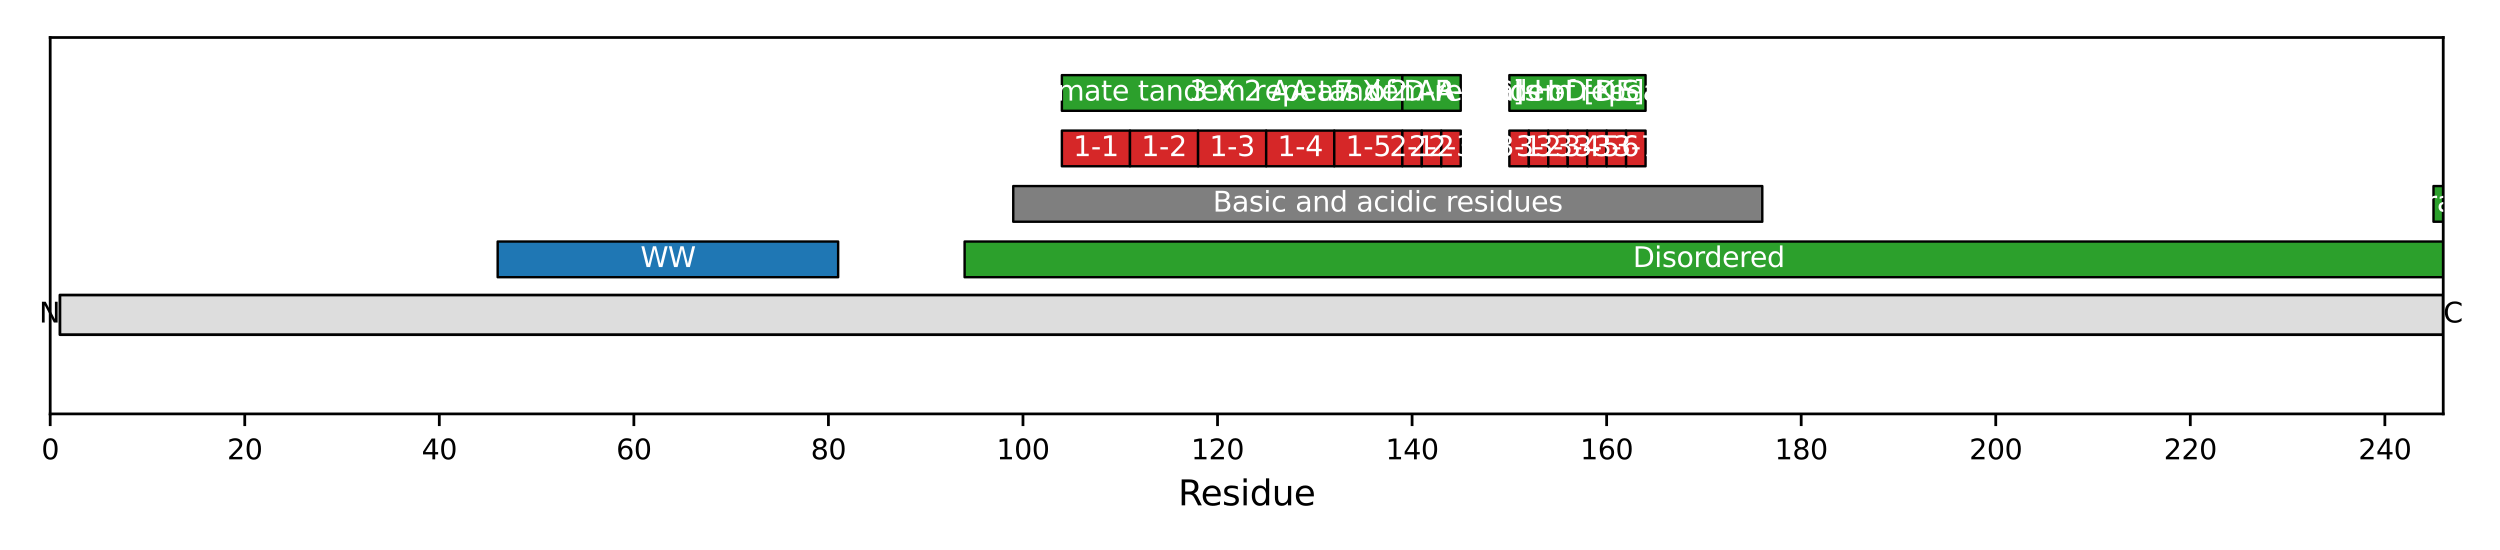 <?xml version="1.0" encoding="utf-8" standalone="no"?>
<!DOCTYPE svg PUBLIC "-//W3C//DTD SVG 1.1//EN"
  "http://www.w3.org/Graphics/SVG/1.1/DTD/svg11.dtd">
<svg xmlns:xlink="http://www.w3.org/1999/xlink" width="720pt" height="158.4pt" viewBox="0 0 720 158.4" xmlns="http://www.w3.org/2000/svg" version="1.1">
 <defs>
  <style type="text/css">*{stroke-linejoin: round; stroke-linecap: butt}</style>
 </defs>
 <g id="figure_1">
  <g id="patch_1">
   <path d="M 0 158.4 
L 720 158.4 
L 720 0 
L 0 0 
z
" style="fill: #ffffff"/>
  </g>
  <g id="axes_1">
   <g id="patch_2">
    <path d="M 14.457 119.2 
L 703.65 119.2 
L 703.65 10.8 
L 14.457 10.8 
z
" style="fill: #ffffff"/>
   </g>
   <g id="patch_3">
    <path d="M 17.258 96.379 
L 703.65 96.379 
L 703.65 84.968 
L 17.258 84.968 
z
" clip-path="url(#p0b3b9d8861)" style="fill: #dddddd; stroke: #000000; stroke-width: 0.8; stroke-linejoin: miter"/>
   </g>
   <g id="PatchCollection_1">
    <path d="M 143.33 79.834 
L 241.386 79.834 
L 241.386 69.564 
L 143.33 69.564 
z
" clip-path="url(#p0b3b9d8861)" style="fill: #1f77b4; stroke: #000000; stroke-width: 0.7"/>
    <path d="M 277.807 79.834 
L 706.452 79.834 
L 706.452 69.564 
L 277.807 69.564 
z
" clip-path="url(#p0b3b9d8861)" style="fill: #2ca02c; stroke: #000000; stroke-width: 0.7"/>
    <path d="M 291.815 63.859 
L 507.538 63.859 
L 507.538 53.589 
L 291.815 53.589 
z
" clip-path="url(#p0b3b9d8861)" style="fill: #7f7f7f; stroke: #000000; stroke-width: 0.7"/>
    <path d="M 305.823 47.884 
L 325.434 47.884 
L 325.434 37.615 
L 305.823 37.615 
z
" clip-path="url(#p0b3b9d8861)" style="fill: #d62728; stroke: #000000; stroke-width: 0.7"/>
    <path d="M 305.823 31.909 
L 403.879 31.909 
L 403.879 21.64 
L 305.823 21.64 
z
" clip-path="url(#p0b3b9d8861)" style="fill: #2ca02c; stroke: #000000; stroke-width: 0.7"/>
    <path d="M 325.434 47.884 
L 345.045 47.884 
L 345.045 37.615 
L 325.434 37.615 
z
" clip-path="url(#p0b3b9d8861)" style="fill: #d62728; stroke: #000000; stroke-width: 0.7"/>
    <path d="M 345.045 47.884 
L 364.657 47.884 
L 364.657 37.615 
L 345.045 37.615 
z
" clip-path="url(#p0b3b9d8861)" style="fill: #d62728; stroke: #000000; stroke-width: 0.7"/>
    <path d="M 364.657 47.884 
L 384.268 47.884 
L 384.268 37.615 
L 364.657 37.615 
z
" clip-path="url(#p0b3b9d8861)" style="fill: #d62728; stroke: #000000; stroke-width: 0.7"/>
    <path d="M 384.268 47.884 
L 403.879 47.884 
L 403.879 37.615 
L 384.268 37.615 
z
" clip-path="url(#p0b3b9d8861)" style="fill: #d62728; stroke: #000000; stroke-width: 0.7"/>
    <path d="M 403.879 47.884 
L 409.482 47.884 
L 409.482 37.615 
L 403.879 37.615 
z
" clip-path="url(#p0b3b9d8861)" style="fill: #d62728; stroke: #000000; stroke-width: 0.7"/>
    <path d="M 403.879 31.909 
L 420.689 31.909 
L 420.689 21.64 
L 403.879 21.64 
z
" clip-path="url(#p0b3b9d8861)" style="fill: #2ca02c; stroke: #000000; stroke-width: 0.7"/>
    <path d="M 409.482 47.884 
L 415.085 47.884 
L 415.085 37.615 
L 409.482 37.615 
z
" clip-path="url(#p0b3b9d8861)" style="fill: #d62728; stroke: #000000; stroke-width: 0.7"/>
    <path d="M 415.085 47.884 
L 420.689 47.884 
L 420.689 37.615 
L 415.085 37.615 
z
" clip-path="url(#p0b3b9d8861)" style="fill: #d62728; stroke: #000000; stroke-width: 0.7"/>
    <path d="M 434.697 47.884 
L 440.3 47.884 
L 440.3 37.615 
L 434.697 37.615 
z
" clip-path="url(#p0b3b9d8861)" style="fill: #d62728; stroke: #000000; stroke-width: 0.7"/>
    <path d="M 434.697 31.909 
L 473.919 31.909 
L 473.919 21.64 
L 434.697 21.64 
z
" clip-path="url(#p0b3b9d8861)" style="fill: #2ca02c; stroke: #000000; stroke-width: 0.7"/>
    <path d="M 440.3 47.884 
L 445.903 47.884 
L 445.903 37.615 
L 440.3 37.615 
z
" clip-path="url(#p0b3b9d8861)" style="fill: #d62728; stroke: #000000; stroke-width: 0.7"/>
    <path d="M 445.903 47.884 
L 451.506 47.884 
L 451.506 37.615 
L 445.903 37.615 
z
" clip-path="url(#p0b3b9d8861)" style="fill: #d62728; stroke: #000000; stroke-width: 0.7"/>
    <path d="M 451.506 47.884 
L 457.109 47.884 
L 457.109 37.615 
L 451.506 37.615 
z
" clip-path="url(#p0b3b9d8861)" style="fill: #d62728; stroke: #000000; stroke-width: 0.7"/>
    <path d="M 457.109 47.884 
L 462.713 47.884 
L 462.713 37.615 
L 457.109 37.615 
z
" clip-path="url(#p0b3b9d8861)" style="fill: #d62728; stroke: #000000; stroke-width: 0.7"/>
    <path d="M 462.713 47.884 
L 468.316 47.884 
L 468.316 37.615 
L 462.713 37.615 
z
" clip-path="url(#p0b3b9d8861)" style="fill: #d62728; stroke: #000000; stroke-width: 0.7"/>
    <path d="M 468.316 47.884 
L 473.919 47.884 
L 473.919 37.615 
L 468.316 37.615 
z
" clip-path="url(#p0b3b9d8861)" style="fill: #d62728; stroke: #000000; stroke-width: 0.7"/>
    <path d="M 700.848 63.859 
L 706.452 63.859 
L 706.452 53.589 
L 700.848 53.589 
z
" clip-path="url(#p0b3b9d8861)" style="fill: #2ca02c; stroke: #000000; stroke-width: 0.7"/>
   </g>
   <g id="matplotlib.axis_1">
    <g id="xtick_1">
     <g id="line2d_1">
      <defs>
       <path id="m2d8c5ce17c" d="M 0 0 
L 0 3.5 
" style="stroke: #000000; stroke-width: 0.8"/>
      </defs>
      <g>
       <use xlink:href="#m2d8c5ce17c" x="14.457" y="119.2" style="stroke: #000000; stroke-width: 0.8"/>
      </g>
     </g>
     <g id="text_1">
      <!-- 0 -->
      <g transform="translate(11.912 132.279) scale(0.08 -0.08)">
       <defs>
        <path id="DejaVuSans-30" d="M 2034 4250 
Q 1547 4250 1301 3770 
Q 1056 3291 1056 2328 
Q 1056 1369 1301 889 
Q 1547 409 2034 409 
Q 2525 409 2770 889 
Q 3016 1369 3016 2328 
Q 3016 3291 2770 3770 
Q 2525 4250 2034 4250 
z
M 2034 4750 
Q 2819 4750 3233 4129 
Q 3647 3509 3647 2328 
Q 3647 1150 3233 529 
Q 2819 -91 2034 -91 
Q 1250 -91 836 529 
Q 422 1150 422 2328 
Q 422 3509 836 4129 
Q 1250 4750 2034 4750 
z
" transform="scale(0.016)"/>
       </defs>
       <use xlink:href="#DejaVuSans-30"/>
      </g>
     </g>
    </g>
    <g id="xtick_2">
     <g id="line2d_2">
      <g>
       <use xlink:href="#m2d8c5ce17c" x="70.489" y="119.2" style="stroke: #000000; stroke-width: 0.8"/>
      </g>
     </g>
     <g id="text_2">
      <!-- 20 -->
      <g transform="translate(65.399 132.279) scale(0.08 -0.08)">
       <defs>
        <path id="DejaVuSans-32" d="M 1228 531 
L 3431 531 
L 3431 0 
L 469 0 
L 469 531 
Q 828 903 1448 1529 
Q 2069 2156 2228 2338 
Q 2531 2678 2651 2914 
Q 2772 3150 2772 3378 
Q 2772 3750 2511 3984 
Q 2250 4219 1831 4219 
Q 1534 4219 1204 4116 
Q 875 4013 500 3803 
L 500 4441 
Q 881 4594 1212 4672 
Q 1544 4750 1819 4750 
Q 2544 4750 2975 4387 
Q 3406 4025 3406 3419 
Q 3406 3131 3298 2873 
Q 3191 2616 2906 2266 
Q 2828 2175 2409 1742 
Q 1991 1309 1228 531 
z
" transform="scale(0.016)"/>
       </defs>
       <use xlink:href="#DejaVuSans-32"/>
       <use xlink:href="#DejaVuSans-30" transform="translate(63.623 0)"/>
      </g>
     </g>
    </g>
    <g id="xtick_3">
     <g id="line2d_3">
      <g>
       <use xlink:href="#m2d8c5ce17c" x="126.521" y="119.2" style="stroke: #000000; stroke-width: 0.8"/>
      </g>
     </g>
     <g id="text_3">
      <!-- 40 -->
      <g transform="translate(121.431 132.279) scale(0.08 -0.08)">
       <defs>
        <path id="DejaVuSans-34" d="M 2419 4116 
L 825 1625 
L 2419 1625 
L 2419 4116 
z
M 2253 4666 
L 3047 4666 
L 3047 1625 
L 3713 1625 
L 3713 1100 
L 3047 1100 
L 3047 0 
L 2419 0 
L 2419 1100 
L 313 1100 
L 313 1709 
L 2253 4666 
z
" transform="scale(0.016)"/>
       </defs>
       <use xlink:href="#DejaVuSans-34"/>
       <use xlink:href="#DejaVuSans-30" transform="translate(63.623 0)"/>
      </g>
     </g>
    </g>
    <g id="xtick_4">
     <g id="line2d_4">
      <g>
       <use xlink:href="#m2d8c5ce17c" x="182.553" y="119.2" style="stroke: #000000; stroke-width: 0.8"/>
      </g>
     </g>
     <g id="text_4">
      <!-- 60 -->
      <g transform="translate(177.463 132.279) scale(0.08 -0.08)">
       <defs>
        <path id="DejaVuSans-36" d="M 2113 2584 
Q 1688 2584 1439 2293 
Q 1191 2003 1191 1497 
Q 1191 994 1439 701 
Q 1688 409 2113 409 
Q 2538 409 2786 701 
Q 3034 994 3034 1497 
Q 3034 2003 2786 2293 
Q 2538 2584 2113 2584 
z
M 3366 4563 
L 3366 3988 
Q 3128 4100 2886 4159 
Q 2644 4219 2406 4219 
Q 1781 4219 1451 3797 
Q 1122 3375 1075 2522 
Q 1259 2794 1537 2939 
Q 1816 3084 2150 3084 
Q 2853 3084 3261 2657 
Q 3669 2231 3669 1497 
Q 3669 778 3244 343 
Q 2819 -91 2113 -91 
Q 1303 -91 875 529 
Q 447 1150 447 2328 
Q 447 3434 972 4092 
Q 1497 4750 2381 4750 
Q 2619 4750 2861 4703 
Q 3103 4656 3366 4563 
z
" transform="scale(0.016)"/>
       </defs>
       <use xlink:href="#DejaVuSans-36"/>
       <use xlink:href="#DejaVuSans-30" transform="translate(63.623 0)"/>
      </g>
     </g>
    </g>
    <g id="xtick_5">
     <g id="line2d_5">
      <g>
       <use xlink:href="#m2d8c5ce17c" x="238.585" y="119.2" style="stroke: #000000; stroke-width: 0.8"/>
      </g>
     </g>
     <g id="text_5">
      <!-- 80 -->
      <g transform="translate(233.495 132.279) scale(0.08 -0.08)">
       <defs>
        <path id="DejaVuSans-38" d="M 2034 2216 
Q 1584 2216 1326 1975 
Q 1069 1734 1069 1313 
Q 1069 891 1326 650 
Q 1584 409 2034 409 
Q 2484 409 2743 651 
Q 3003 894 3003 1313 
Q 3003 1734 2745 1975 
Q 2488 2216 2034 2216 
z
M 1403 2484 
Q 997 2584 770 2862 
Q 544 3141 544 3541 
Q 544 4100 942 4425 
Q 1341 4750 2034 4750 
Q 2731 4750 3128 4425 
Q 3525 4100 3525 3541 
Q 3525 3141 3298 2862 
Q 3072 2584 2669 2484 
Q 3125 2378 3379 2068 
Q 3634 1759 3634 1313 
Q 3634 634 3220 271 
Q 2806 -91 2034 -91 
Q 1263 -91 848 271 
Q 434 634 434 1313 
Q 434 1759 690 2068 
Q 947 2378 1403 2484 
z
M 1172 3481 
Q 1172 3119 1398 2916 
Q 1625 2713 2034 2713 
Q 2441 2713 2670 2916 
Q 2900 3119 2900 3481 
Q 2900 3844 2670 4047 
Q 2441 4250 2034 4250 
Q 1625 4250 1398 4047 
Q 1172 3844 1172 3481 
z
" transform="scale(0.016)"/>
       </defs>
       <use xlink:href="#DejaVuSans-38"/>
       <use xlink:href="#DejaVuSans-30" transform="translate(63.623 0)"/>
      </g>
     </g>
    </g>
    <g id="xtick_6">
     <g id="line2d_6">
      <g>
       <use xlink:href="#m2d8c5ce17c" x="294.617" y="119.2" style="stroke: #000000; stroke-width: 0.8"/>
      </g>
     </g>
     <g id="text_6">
      <!-- 100 -->
      <g transform="translate(286.982 132.279) scale(0.08 -0.08)">
       <defs>
        <path id="DejaVuSans-31" d="M 794 531 
L 1825 531 
L 1825 4091 
L 703 3866 
L 703 4441 
L 1819 4666 
L 2450 4666 
L 2450 531 
L 3481 531 
L 3481 0 
L 794 0 
L 794 531 
z
" transform="scale(0.016)"/>
       </defs>
       <use xlink:href="#DejaVuSans-31"/>
       <use xlink:href="#DejaVuSans-30" transform="translate(63.623 0)"/>
       <use xlink:href="#DejaVuSans-30" transform="translate(127.246 0)"/>
      </g>
     </g>
    </g>
    <g id="xtick_7">
     <g id="line2d_7">
      <g>
       <use xlink:href="#m2d8c5ce17c" x="350.649" y="119.2" style="stroke: #000000; stroke-width: 0.8"/>
      </g>
     </g>
     <g id="text_7">
      <!-- 120 -->
      <g transform="translate(343.014 132.279) scale(0.08 -0.08)">
       <use xlink:href="#DejaVuSans-31"/>
       <use xlink:href="#DejaVuSans-32" transform="translate(63.623 0)"/>
       <use xlink:href="#DejaVuSans-30" transform="translate(127.246 0)"/>
      </g>
     </g>
    </g>
    <g id="xtick_8">
     <g id="line2d_8">
      <g>
       <use xlink:href="#m2d8c5ce17c" x="406.681" y="119.2" style="stroke: #000000; stroke-width: 0.8"/>
      </g>
     </g>
     <g id="text_8">
      <!-- 140 -->
      <g transform="translate(399.046 132.279) scale(0.08 -0.08)">
       <use xlink:href="#DejaVuSans-31"/>
       <use xlink:href="#DejaVuSans-34" transform="translate(63.623 0)"/>
       <use xlink:href="#DejaVuSans-30" transform="translate(127.246 0)"/>
      </g>
     </g>
    </g>
    <g id="xtick_9">
     <g id="line2d_9">
      <g>
       <use xlink:href="#m2d8c5ce17c" x="462.713" y="119.2" style="stroke: #000000; stroke-width: 0.8"/>
      </g>
     </g>
     <g id="text_9">
      <!-- 160 -->
      <g transform="translate(455.078 132.279) scale(0.08 -0.08)">
       <use xlink:href="#DejaVuSans-31"/>
       <use xlink:href="#DejaVuSans-36" transform="translate(63.623 0)"/>
       <use xlink:href="#DejaVuSans-30" transform="translate(127.246 0)"/>
      </g>
     </g>
    </g>
    <g id="xtick_10">
     <g id="line2d_10">
      <g>
       <use xlink:href="#m2d8c5ce17c" x="518.744" y="119.2" style="stroke: #000000; stroke-width: 0.8"/>
      </g>
     </g>
     <g id="text_10">
      <!-- 180 -->
      <g transform="translate(511.109 132.279) scale(0.08 -0.08)">
       <use xlink:href="#DejaVuSans-31"/>
       <use xlink:href="#DejaVuSans-38" transform="translate(63.623 0)"/>
       <use xlink:href="#DejaVuSans-30" transform="translate(127.246 0)"/>
      </g>
     </g>
    </g>
    <g id="xtick_11">
     <g id="line2d_11">
      <g>
       <use xlink:href="#m2d8c5ce17c" x="574.776" y="119.2" style="stroke: #000000; stroke-width: 0.8"/>
      </g>
     </g>
     <g id="text_11">
      <!-- 200 -->
      <g transform="translate(567.141 132.279) scale(0.08 -0.08)">
       <use xlink:href="#DejaVuSans-32"/>
       <use xlink:href="#DejaVuSans-30" transform="translate(63.623 0)"/>
       <use xlink:href="#DejaVuSans-30" transform="translate(127.246 0)"/>
      </g>
     </g>
    </g>
    <g id="xtick_12">
     <g id="line2d_12">
      <g>
       <use xlink:href="#m2d8c5ce17c" x="630.808" y="119.2" style="stroke: #000000; stroke-width: 0.8"/>
      </g>
     </g>
     <g id="text_12">
      <!-- 220 -->
      <g transform="translate(623.173 132.279) scale(0.08 -0.08)">
       <use xlink:href="#DejaVuSans-32"/>
       <use xlink:href="#DejaVuSans-32" transform="translate(63.623 0)"/>
       <use xlink:href="#DejaVuSans-30" transform="translate(127.246 0)"/>
      </g>
     </g>
    </g>
    <g id="xtick_13">
     <g id="line2d_13">
      <g>
       <use xlink:href="#m2d8c5ce17c" x="686.84" y="119.2" style="stroke: #000000; stroke-width: 0.8"/>
      </g>
     </g>
     <g id="text_13">
      <!-- 240 -->
      <g transform="translate(679.205 132.279) scale(0.08 -0.08)">
       <use xlink:href="#DejaVuSans-32"/>
       <use xlink:href="#DejaVuSans-34" transform="translate(63.623 0)"/>
       <use xlink:href="#DejaVuSans-30" transform="translate(127.246 0)"/>
      </g>
     </g>
    </g>
    <g id="text_14">
     <!-- Residue -->
     <g transform="translate(339.314 145.541) scale(0.1 -0.1)">
      <defs>
       <path id="DejaVuSans-52" d="M 2841 2188 
Q 3044 2119 3236 1894 
Q 3428 1669 3622 1275 
L 4263 0 
L 3584 0 
L 2988 1197 
Q 2756 1666 2539 1819 
Q 2322 1972 1947 1972 
L 1259 1972 
L 1259 0 
L 628 0 
L 628 4666 
L 2053 4666 
Q 2853 4666 3247 4331 
Q 3641 3997 3641 3322 
Q 3641 2881 3436 2590 
Q 3231 2300 2841 2188 
z
M 1259 4147 
L 1259 2491 
L 2053 2491 
Q 2509 2491 2742 2702 
Q 2975 2913 2975 3322 
Q 2975 3731 2742 3939 
Q 2509 4147 2053 4147 
L 1259 4147 
z
" transform="scale(0.016)"/>
       <path id="DejaVuSans-65" d="M 3597 1894 
L 3597 1613 
L 953 1613 
Q 991 1019 1311 708 
Q 1631 397 2203 397 
Q 2534 397 2845 478 
Q 3156 559 3463 722 
L 3463 178 
Q 3153 47 2828 -22 
Q 2503 -91 2169 -91 
Q 1331 -91 842 396 
Q 353 884 353 1716 
Q 353 2575 817 3079 
Q 1281 3584 2069 3584 
Q 2775 3584 3186 3129 
Q 3597 2675 3597 1894 
z
M 3022 2063 
Q 3016 2534 2758 2815 
Q 2500 3097 2075 3097 
Q 1594 3097 1305 2825 
Q 1016 2553 972 2059 
L 3022 2063 
z
" transform="scale(0.016)"/>
       <path id="DejaVuSans-73" d="M 2834 3397 
L 2834 2853 
Q 2591 2978 2328 3040 
Q 2066 3103 1784 3103 
Q 1356 3103 1142 2972 
Q 928 2841 928 2578 
Q 928 2378 1081 2264 
Q 1234 2150 1697 2047 
L 1894 2003 
Q 2506 1872 2764 1633 
Q 3022 1394 3022 966 
Q 3022 478 2636 193 
Q 2250 -91 1575 -91 
Q 1294 -91 989 -36 
Q 684 19 347 128 
L 347 722 
Q 666 556 975 473 
Q 1284 391 1588 391 
Q 1994 391 2212 530 
Q 2431 669 2431 922 
Q 2431 1156 2273 1281 
Q 2116 1406 1581 1522 
L 1381 1569 
Q 847 1681 609 1914 
Q 372 2147 372 2553 
Q 372 3047 722 3315 
Q 1072 3584 1716 3584 
Q 2034 3584 2315 3537 
Q 2597 3491 2834 3397 
z
" transform="scale(0.016)"/>
       <path id="DejaVuSans-69" d="M 603 3500 
L 1178 3500 
L 1178 0 
L 603 0 
L 603 3500 
z
M 603 4863 
L 1178 4863 
L 1178 4134 
L 603 4134 
L 603 4863 
z
" transform="scale(0.016)"/>
       <path id="DejaVuSans-64" d="M 2906 2969 
L 2906 4863 
L 3481 4863 
L 3481 0 
L 2906 0 
L 2906 525 
Q 2725 213 2448 61 
Q 2172 -91 1784 -91 
Q 1150 -91 751 415 
Q 353 922 353 1747 
Q 353 2572 751 3078 
Q 1150 3584 1784 3584 
Q 2172 3584 2448 3432 
Q 2725 3281 2906 2969 
z
M 947 1747 
Q 947 1113 1208 752 
Q 1469 391 1925 391 
Q 2381 391 2643 752 
Q 2906 1113 2906 1747 
Q 2906 2381 2643 2742 
Q 2381 3103 1925 3103 
Q 1469 3103 1208 2742 
Q 947 2381 947 1747 
z
" transform="scale(0.016)"/>
       <path id="DejaVuSans-75" d="M 544 1381 
L 544 3500 
L 1119 3500 
L 1119 1403 
Q 1119 906 1312 657 
Q 1506 409 1894 409 
Q 2359 409 2629 706 
Q 2900 1003 2900 1516 
L 2900 3500 
L 3475 3500 
L 3475 0 
L 2900 0 
L 2900 538 
Q 2691 219 2414 64 
Q 2138 -91 1772 -91 
Q 1169 -91 856 284 
Q 544 659 544 1381 
z
M 1991 3584 
L 1991 3584 
z
" transform="scale(0.016)"/>
      </defs>
      <use xlink:href="#DejaVuSans-52"/>
      <use xlink:href="#DejaVuSans-65" transform="translate(64.982 0)"/>
      <use xlink:href="#DejaVuSans-73" transform="translate(126.506 0)"/>
      <use xlink:href="#DejaVuSans-69" transform="translate(178.605 0)"/>
      <use xlink:href="#DejaVuSans-64" transform="translate(206.389 0)"/>
      <use xlink:href="#DejaVuSans-75" transform="translate(269.865 0)"/>
      <use xlink:href="#DejaVuSans-65" transform="translate(333.244 0)"/>
     </g>
    </g>
   </g>
   <g id="matplotlib.axis_2"/>
   <g id="patch_4">
    <path d="M 14.457 119.2 
L 14.457 10.8 
" style="fill: none; stroke: #000000; stroke-width: 0.8; stroke-linejoin: miter; stroke-linecap: square"/>
   </g>
   <g id="patch_5">
    <path d="M 703.65 119.2 
L 703.65 10.8 
" style="fill: none; stroke: #000000; stroke-width: 0.8; stroke-linejoin: miter; stroke-linecap: square"/>
   </g>
   <g id="patch_6">
    <path d="M 14.457 119.2 
L 703.65 119.2 
" style="fill: none; stroke: #000000; stroke-width: 0.8; stroke-linejoin: miter; stroke-linecap: square"/>
   </g>
   <g id="patch_7">
    <path d="M 14.457 10.8 
L 703.65 10.8 
" style="fill: none; stroke: #000000; stroke-width: 0.8; stroke-linejoin: miter; stroke-linecap: square"/>
   </g>
   <g id="text_15">
    <g clip-path="url(#p0b3b9d8861)">
     <!-- WW -->
     <g style="fill: #ffffff" transform="translate(184.448 76.906) scale(0.08 -0.08)">
      <defs>
       <path id="DejaVuSans-57" d="M 213 4666 
L 850 4666 
L 1831 722 
L 2809 4666 
L 3519 4666 
L 4500 722 
L 5478 4666 
L 6119 4666 
L 4947 0 
L 4153 0 
L 3169 4050 
L 2175 0 
L 1381 0 
L 213 4666 
z
" transform="scale(0.016)"/>
      </defs>
      <use xlink:href="#DejaVuSans-57"/>
      <use xlink:href="#DejaVuSans-57" transform="translate(98.877 0)"/>
     </g>
    </g>
   </g>
   <g id="text_16">
    <g clip-path="url(#p0b3b9d8861)">
     <!-- Disordered -->
     <g style="fill: #ffffff" transform="translate(470.277 76.906) scale(0.08 -0.08)">
      <defs>
       <path id="DejaVuSans-44" d="M 1259 4147 
L 1259 519 
L 2022 519 
Q 2988 519 3436 956 
Q 3884 1394 3884 2338 
Q 3884 3275 3436 3711 
Q 2988 4147 2022 4147 
L 1259 4147 
z
M 628 4666 
L 1925 4666 
Q 3281 4666 3915 4102 
Q 4550 3538 4550 2338 
Q 4550 1131 3912 565 
Q 3275 0 1925 0 
L 628 0 
L 628 4666 
z
" transform="scale(0.016)"/>
       <path id="DejaVuSans-6f" d="M 1959 3097 
Q 1497 3097 1228 2736 
Q 959 2375 959 1747 
Q 959 1119 1226 758 
Q 1494 397 1959 397 
Q 2419 397 2687 759 
Q 2956 1122 2956 1747 
Q 2956 2369 2687 2733 
Q 2419 3097 1959 3097 
z
M 1959 3584 
Q 2709 3584 3137 3096 
Q 3566 2609 3566 1747 
Q 3566 888 3137 398 
Q 2709 -91 1959 -91 
Q 1206 -91 779 398 
Q 353 888 353 1747 
Q 353 2609 779 3096 
Q 1206 3584 1959 3584 
z
" transform="scale(0.016)"/>
       <path id="DejaVuSans-72" d="M 2631 2963 
Q 2534 3019 2420 3045 
Q 2306 3072 2169 3072 
Q 1681 3072 1420 2755 
Q 1159 2438 1159 1844 
L 1159 0 
L 581 0 
L 581 3500 
L 1159 3500 
L 1159 2956 
Q 1341 3275 1631 3429 
Q 1922 3584 2338 3584 
Q 2397 3584 2469 3576 
Q 2541 3569 2628 3553 
L 2631 2963 
z
" transform="scale(0.016)"/>
      </defs>
      <use xlink:href="#DejaVuSans-44"/>
      <use xlink:href="#DejaVuSans-69" transform="translate(77.002 0)"/>
      <use xlink:href="#DejaVuSans-73" transform="translate(104.785 0)"/>
      <use xlink:href="#DejaVuSans-6f" transform="translate(156.885 0)"/>
      <use xlink:href="#DejaVuSans-72" transform="translate(218.066 0)"/>
      <use xlink:href="#DejaVuSans-64" transform="translate(257.43 0)"/>
      <use xlink:href="#DejaVuSans-65" transform="translate(320.906 0)"/>
      <use xlink:href="#DejaVuSans-72" transform="translate(382.43 0)"/>
      <use xlink:href="#DejaVuSans-65" transform="translate(421.293 0)"/>
      <use xlink:href="#DejaVuSans-64" transform="translate(482.816 0)"/>
     </g>
    </g>
   </g>
   <g id="text_17">
    <g clip-path="url(#p0b3b9d8861)">
     <!-- Basic and acidic residues -->
     <g style="fill: #ffffff" transform="translate(349.305 60.932) scale(0.08 -0.08)">
      <defs>
       <path id="DejaVuSans-42" d="M 1259 2228 
L 1259 519 
L 2272 519 
Q 2781 519 3026 730 
Q 3272 941 3272 1375 
Q 3272 1813 3026 2020 
Q 2781 2228 2272 2228 
L 1259 2228 
z
M 1259 4147 
L 1259 2741 
L 2194 2741 
Q 2656 2741 2882 2914 
Q 3109 3088 3109 3444 
Q 3109 3797 2882 3972 
Q 2656 4147 2194 4147 
L 1259 4147 
z
M 628 4666 
L 2241 4666 
Q 2963 4666 3353 4366 
Q 3744 4066 3744 3513 
Q 3744 3084 3544 2831 
Q 3344 2578 2956 2516 
Q 3422 2416 3680 2098 
Q 3938 1781 3938 1306 
Q 3938 681 3513 340 
Q 3088 0 2303 0 
L 628 0 
L 628 4666 
z
" transform="scale(0.016)"/>
       <path id="DejaVuSans-61" d="M 2194 1759 
Q 1497 1759 1228 1600 
Q 959 1441 959 1056 
Q 959 750 1161 570 
Q 1363 391 1709 391 
Q 2188 391 2477 730 
Q 2766 1069 2766 1631 
L 2766 1759 
L 2194 1759 
z
M 3341 1997 
L 3341 0 
L 2766 0 
L 2766 531 
Q 2569 213 2275 61 
Q 1981 -91 1556 -91 
Q 1019 -91 701 211 
Q 384 513 384 1019 
Q 384 1609 779 1909 
Q 1175 2209 1959 2209 
L 2766 2209 
L 2766 2266 
Q 2766 2663 2505 2880 
Q 2244 3097 1772 3097 
Q 1472 3097 1187 3025 
Q 903 2953 641 2809 
L 641 3341 
Q 956 3463 1253 3523 
Q 1550 3584 1831 3584 
Q 2591 3584 2966 3190 
Q 3341 2797 3341 1997 
z
" transform="scale(0.016)"/>
       <path id="DejaVuSans-63" d="M 3122 3366 
L 3122 2828 
Q 2878 2963 2633 3030 
Q 2388 3097 2138 3097 
Q 1578 3097 1268 2742 
Q 959 2388 959 1747 
Q 959 1106 1268 751 
Q 1578 397 2138 397 
Q 2388 397 2633 464 
Q 2878 531 3122 666 
L 3122 134 
Q 2881 22 2623 -34 
Q 2366 -91 2075 -91 
Q 1284 -91 818 406 
Q 353 903 353 1747 
Q 353 2603 823 3093 
Q 1294 3584 2113 3584 
Q 2378 3584 2631 3529 
Q 2884 3475 3122 3366 
z
" transform="scale(0.016)"/>
       <path id="DejaVuSans-20" transform="scale(0.016)"/>
       <path id="DejaVuSans-6e" d="M 3513 2113 
L 3513 0 
L 2938 0 
L 2938 2094 
Q 2938 2591 2744 2837 
Q 2550 3084 2163 3084 
Q 1697 3084 1428 2787 
Q 1159 2491 1159 1978 
L 1159 0 
L 581 0 
L 581 3500 
L 1159 3500 
L 1159 2956 
Q 1366 3272 1645 3428 
Q 1925 3584 2291 3584 
Q 2894 3584 3203 3211 
Q 3513 2838 3513 2113 
z
" transform="scale(0.016)"/>
      </defs>
      <use xlink:href="#DejaVuSans-42"/>
      <use xlink:href="#DejaVuSans-61" transform="translate(68.604 0)"/>
      <use xlink:href="#DejaVuSans-73" transform="translate(129.883 0)"/>
      <use xlink:href="#DejaVuSans-69" transform="translate(181.982 0)"/>
      <use xlink:href="#DejaVuSans-63" transform="translate(209.766 0)"/>
      <use xlink:href="#DejaVuSans-20" transform="translate(264.746 0)"/>
      <use xlink:href="#DejaVuSans-61" transform="translate(296.533 0)"/>
      <use xlink:href="#DejaVuSans-6e" transform="translate(357.812 0)"/>
      <use xlink:href="#DejaVuSans-64" transform="translate(421.191 0)"/>
      <use xlink:href="#DejaVuSans-20" transform="translate(484.668 0)"/>
      <use xlink:href="#DejaVuSans-61" transform="translate(516.455 0)"/>
      <use xlink:href="#DejaVuSans-63" transform="translate(577.734 0)"/>
      <use xlink:href="#DejaVuSans-69" transform="translate(632.715 0)"/>
      <use xlink:href="#DejaVuSans-64" transform="translate(660.498 0)"/>
      <use xlink:href="#DejaVuSans-69" transform="translate(723.975 0)"/>
      <use xlink:href="#DejaVuSans-63" transform="translate(751.758 0)"/>
      <use xlink:href="#DejaVuSans-20" transform="translate(806.738 0)"/>
      <use xlink:href="#DejaVuSans-72" transform="translate(838.525 0)"/>
      <use xlink:href="#DejaVuSans-65" transform="translate(877.389 0)"/>
      <use xlink:href="#DejaVuSans-73" transform="translate(938.912 0)"/>
      <use xlink:href="#DejaVuSans-69" transform="translate(991.012 0)"/>
      <use xlink:href="#DejaVuSans-64" transform="translate(1018.795 0)"/>
      <use xlink:href="#DejaVuSans-75" transform="translate(1082.271 0)"/>
      <use xlink:href="#DejaVuSans-65" transform="translate(1145.65 0)"/>
      <use xlink:href="#DejaVuSans-73" transform="translate(1207.174 0)"/>
     </g>
    </g>
   </g>
   <g id="text_18">
    <g clip-path="url(#p0b3b9d8861)">
     <!-- 1-1 -->
     <g style="fill: #ffffff" transform="translate(309.095 44.957) scale(0.08 -0.08)">
      <defs>
       <path id="DejaVuSans-2d" d="M 313 2009 
L 1997 2009 
L 1997 1497 
L 313 1497 
L 313 2009 
z
" transform="scale(0.016)"/>
      </defs>
      <use xlink:href="#DejaVuSans-31"/>
      <use xlink:href="#DejaVuSans-2d" transform="translate(63.623 0)"/>
      <use xlink:href="#DejaVuSans-31" transform="translate(99.707 0)"/>
     </g>
    </g>
   </g>
   <g id="text_19">
    <g clip-path="url(#p0b3b9d8861)">
     <!-- 5 X 7 AA approximate tandem repeats of D-R-[SG]-H-D-K-S -->
     <g style="fill: #ffffff" transform="translate(237.631 28.982) scale(0.08 -0.08)">
      <defs>
       <path id="DejaVuSans-35" d="M 691 4666 
L 3169 4666 
L 3169 4134 
L 1269 4134 
L 1269 2991 
Q 1406 3038 1543 3061 
Q 1681 3084 1819 3084 
Q 2600 3084 3056 2656 
Q 3513 2228 3513 1497 
Q 3513 744 3044 326 
Q 2575 -91 1722 -91 
Q 1428 -91 1123 -41 
Q 819 9 494 109 
L 494 744 
Q 775 591 1075 516 
Q 1375 441 1709 441 
Q 2250 441 2565 725 
Q 2881 1009 2881 1497 
Q 2881 1984 2565 2268 
Q 2250 2553 1709 2553 
Q 1456 2553 1204 2497 
Q 953 2441 691 2322 
L 691 4666 
z
" transform="scale(0.016)"/>
       <path id="DejaVuSans-58" d="M 403 4666 
L 1081 4666 
L 2241 2931 
L 3406 4666 
L 4084 4666 
L 2584 2425 
L 4184 0 
L 3506 0 
L 2194 1984 
L 872 0 
L 191 0 
L 1856 2491 
L 403 4666 
z
" transform="scale(0.016)"/>
       <path id="DejaVuSans-37" d="M 525 4666 
L 3525 4666 
L 3525 4397 
L 1831 0 
L 1172 0 
L 2766 4134 
L 525 4134 
L 525 4666 
z
" transform="scale(0.016)"/>
       <path id="DejaVuSans-41" d="M 2188 4044 
L 1331 1722 
L 3047 1722 
L 2188 4044 
z
M 1831 4666 
L 2547 4666 
L 4325 0 
L 3669 0 
L 3244 1197 
L 1141 1197 
L 716 0 
L 50 0 
L 1831 4666 
z
" transform="scale(0.016)"/>
       <path id="DejaVuSans-70" d="M 1159 525 
L 1159 -1331 
L 581 -1331 
L 581 3500 
L 1159 3500 
L 1159 2969 
Q 1341 3281 1617 3432 
Q 1894 3584 2278 3584 
Q 2916 3584 3314 3078 
Q 3713 2572 3713 1747 
Q 3713 922 3314 415 
Q 2916 -91 2278 -91 
Q 1894 -91 1617 61 
Q 1341 213 1159 525 
z
M 3116 1747 
Q 3116 2381 2855 2742 
Q 2594 3103 2138 3103 
Q 1681 3103 1420 2742 
Q 1159 2381 1159 1747 
Q 1159 1113 1420 752 
Q 1681 391 2138 391 
Q 2594 391 2855 752 
Q 3116 1113 3116 1747 
z
" transform="scale(0.016)"/>
       <path id="DejaVuSans-78" d="M 3513 3500 
L 2247 1797 
L 3578 0 
L 2900 0 
L 1881 1375 
L 863 0 
L 184 0 
L 1544 1831 
L 300 3500 
L 978 3500 
L 1906 2253 
L 2834 3500 
L 3513 3500 
z
" transform="scale(0.016)"/>
       <path id="DejaVuSans-6d" d="M 3328 2828 
Q 3544 3216 3844 3400 
Q 4144 3584 4550 3584 
Q 5097 3584 5394 3201 
Q 5691 2819 5691 2113 
L 5691 0 
L 5113 0 
L 5113 2094 
Q 5113 2597 4934 2840 
Q 4756 3084 4391 3084 
Q 3944 3084 3684 2787 
Q 3425 2491 3425 1978 
L 3425 0 
L 2847 0 
L 2847 2094 
Q 2847 2600 2669 2842 
Q 2491 3084 2119 3084 
Q 1678 3084 1418 2786 
Q 1159 2488 1159 1978 
L 1159 0 
L 581 0 
L 581 3500 
L 1159 3500 
L 1159 2956 
Q 1356 3278 1631 3431 
Q 1906 3584 2284 3584 
Q 2666 3584 2933 3390 
Q 3200 3197 3328 2828 
z
" transform="scale(0.016)"/>
       <path id="DejaVuSans-74" d="M 1172 4494 
L 1172 3500 
L 2356 3500 
L 2356 3053 
L 1172 3053 
L 1172 1153 
Q 1172 725 1289 603 
Q 1406 481 1766 481 
L 2356 481 
L 2356 0 
L 1766 0 
Q 1100 0 847 248 
Q 594 497 594 1153 
L 594 3053 
L 172 3053 
L 172 3500 
L 594 3500 
L 594 4494 
L 1172 4494 
z
" transform="scale(0.016)"/>
       <path id="DejaVuSans-66" d="M 2375 4863 
L 2375 4384 
L 1825 4384 
Q 1516 4384 1395 4259 
Q 1275 4134 1275 3809 
L 1275 3500 
L 2222 3500 
L 2222 3053 
L 1275 3053 
L 1275 0 
L 697 0 
L 697 3053 
L 147 3053 
L 147 3500 
L 697 3500 
L 697 3744 
Q 697 4328 969 4595 
Q 1241 4863 1831 4863 
L 2375 4863 
z
" transform="scale(0.016)"/>
       <path id="DejaVuSans-5b" d="M 550 4863 
L 1875 4863 
L 1875 4416 
L 1125 4416 
L 1125 -397 
L 1875 -397 
L 1875 -844 
L 550 -844 
L 550 4863 
z
" transform="scale(0.016)"/>
       <path id="DejaVuSans-53" d="M 3425 4513 
L 3425 3897 
Q 3066 4069 2747 4153 
Q 2428 4238 2131 4238 
Q 1616 4238 1336 4038 
Q 1056 3838 1056 3469 
Q 1056 3159 1242 3001 
Q 1428 2844 1947 2747 
L 2328 2669 
Q 3034 2534 3370 2195 
Q 3706 1856 3706 1288 
Q 3706 609 3251 259 
Q 2797 -91 1919 -91 
Q 1588 -91 1214 -16 
Q 841 59 441 206 
L 441 856 
Q 825 641 1194 531 
Q 1563 422 1919 422 
Q 2459 422 2753 634 
Q 3047 847 3047 1241 
Q 3047 1584 2836 1778 
Q 2625 1972 2144 2069 
L 1759 2144 
Q 1053 2284 737 2584 
Q 422 2884 422 3419 
Q 422 4038 858 4394 
Q 1294 4750 2059 4750 
Q 2388 4750 2728 4690 
Q 3069 4631 3425 4513 
z
" transform="scale(0.016)"/>
       <path id="DejaVuSans-47" d="M 3809 666 
L 3809 1919 
L 2778 1919 
L 2778 2438 
L 4434 2438 
L 4434 434 
Q 4069 175 3628 42 
Q 3188 -91 2688 -91 
Q 1594 -91 976 548 
Q 359 1188 359 2328 
Q 359 3472 976 4111 
Q 1594 4750 2688 4750 
Q 3144 4750 3555 4637 
Q 3966 4525 4313 4306 
L 4313 3634 
Q 3963 3931 3569 4081 
Q 3175 4231 2741 4231 
Q 1884 4231 1454 3753 
Q 1025 3275 1025 2328 
Q 1025 1384 1454 906 
Q 1884 428 2741 428 
Q 3075 428 3337 486 
Q 3600 544 3809 666 
z
" transform="scale(0.016)"/>
       <path id="DejaVuSans-5d" d="M 1947 4863 
L 1947 -844 
L 622 -844 
L 622 -397 
L 1369 -397 
L 1369 4416 
L 622 4416 
L 622 4863 
L 1947 4863 
z
" transform="scale(0.016)"/>
       <path id="DejaVuSans-48" d="M 628 4666 
L 1259 4666 
L 1259 2753 
L 3553 2753 
L 3553 4666 
L 4184 4666 
L 4184 0 
L 3553 0 
L 3553 2222 
L 1259 2222 
L 1259 0 
L 628 0 
L 628 4666 
z
" transform="scale(0.016)"/>
       <path id="DejaVuSans-4b" d="M 628 4666 
L 1259 4666 
L 1259 2694 
L 3353 4666 
L 4166 4666 
L 1850 2491 
L 4331 0 
L 3500 0 
L 1259 2247 
L 1259 0 
L 628 0 
L 628 4666 
z
" transform="scale(0.016)"/>
      </defs>
      <use xlink:href="#DejaVuSans-35"/>
      <use xlink:href="#DejaVuSans-20" transform="translate(63.623 0)"/>
      <use xlink:href="#DejaVuSans-58" transform="translate(95.41 0)"/>
      <use xlink:href="#DejaVuSans-20" transform="translate(163.916 0)"/>
      <use xlink:href="#DejaVuSans-37" transform="translate(195.703 0)"/>
      <use xlink:href="#DejaVuSans-20" transform="translate(259.326 0)"/>
      <use xlink:href="#DejaVuSans-41" transform="translate(291.113 0)"/>
      <use xlink:href="#DejaVuSans-41" transform="translate(362.271 0)"/>
      <use xlink:href="#DejaVuSans-20" transform="translate(430.68 0)"/>
      <use xlink:href="#DejaVuSans-61" transform="translate(462.467 0)"/>
      <use xlink:href="#DejaVuSans-70" transform="translate(523.746 0)"/>
      <use xlink:href="#DejaVuSans-70" transform="translate(587.223 0)"/>
      <use xlink:href="#DejaVuSans-72" transform="translate(650.699 0)"/>
      <use xlink:href="#DejaVuSans-6f" transform="translate(689.562 0)"/>
      <use xlink:href="#DejaVuSans-78" transform="translate(747.619 0)"/>
      <use xlink:href="#DejaVuSans-69" transform="translate(806.799 0)"/>
      <use xlink:href="#DejaVuSans-6d" transform="translate(834.582 0)"/>
      <use xlink:href="#DejaVuSans-61" transform="translate(931.994 0)"/>
      <use xlink:href="#DejaVuSans-74" transform="translate(993.273 0)"/>
      <use xlink:href="#DejaVuSans-65" transform="translate(1032.482 0)"/>
      <use xlink:href="#DejaVuSans-20" transform="translate(1094.006 0)"/>
      <use xlink:href="#DejaVuSans-74" transform="translate(1125.793 0)"/>
      <use xlink:href="#DejaVuSans-61" transform="translate(1165.002 0)"/>
      <use xlink:href="#DejaVuSans-6e" transform="translate(1226.281 0)"/>
      <use xlink:href="#DejaVuSans-64" transform="translate(1289.66 0)"/>
      <use xlink:href="#DejaVuSans-65" transform="translate(1353.137 0)"/>
      <use xlink:href="#DejaVuSans-6d" transform="translate(1414.66 0)"/>
      <use xlink:href="#DejaVuSans-20" transform="translate(1512.072 0)"/>
      <use xlink:href="#DejaVuSans-72" transform="translate(1543.859 0)"/>
      <use xlink:href="#DejaVuSans-65" transform="translate(1582.723 0)"/>
      <use xlink:href="#DejaVuSans-70" transform="translate(1644.246 0)"/>
      <use xlink:href="#DejaVuSans-65" transform="translate(1707.723 0)"/>
      <use xlink:href="#DejaVuSans-61" transform="translate(1769.246 0)"/>
      <use xlink:href="#DejaVuSans-74" transform="translate(1830.525 0)"/>
      <use xlink:href="#DejaVuSans-73" transform="translate(1869.734 0)"/>
      <use xlink:href="#DejaVuSans-20" transform="translate(1921.834 0)"/>
      <use xlink:href="#DejaVuSans-6f" transform="translate(1953.621 0)"/>
      <use xlink:href="#DejaVuSans-66" transform="translate(2014.803 0)"/>
      <use xlink:href="#DejaVuSans-20" transform="translate(2050.008 0)"/>
      <use xlink:href="#DejaVuSans-44" transform="translate(2081.795 0)"/>
      <use xlink:href="#DejaVuSans-2d" transform="translate(2158.797 0)"/>
      <use xlink:href="#DejaVuSans-52" transform="translate(2194.881 0)"/>
      <use xlink:href="#DejaVuSans-2d" transform="translate(2260.363 0)"/>
      <use xlink:href="#DejaVuSans-5b" transform="translate(2296.447 0)"/>
      <use xlink:href="#DejaVuSans-53" transform="translate(2335.461 0)"/>
      <use xlink:href="#DejaVuSans-47" transform="translate(2398.938 0)"/>
      <use xlink:href="#DejaVuSans-5d" transform="translate(2476.428 0)"/>
      <use xlink:href="#DejaVuSans-2d" transform="translate(2515.441 0)"/>
      <use xlink:href="#DejaVuSans-48" transform="translate(2551.525 0)"/>
      <use xlink:href="#DejaVuSans-2d" transform="translate(2626.721 0)"/>
      <use xlink:href="#DejaVuSans-44" transform="translate(2662.805 0)"/>
      <use xlink:href="#DejaVuSans-2d" transform="translate(2739.807 0)"/>
      <use xlink:href="#DejaVuSans-4b" transform="translate(2775.891 0)"/>
      <use xlink:href="#DejaVuSans-2d" transform="translate(2830.967 0)"/>
      <use xlink:href="#DejaVuSans-53" transform="translate(2867.051 0)"/>
     </g>
    </g>
   </g>
   <g id="text_20">
    <g clip-path="url(#p0b3b9d8861)">
     <!-- 1-2 -->
     <g style="fill: #ffffff" transform="translate(328.707 44.957) scale(0.08 -0.08)">
      <use xlink:href="#DejaVuSans-31"/>
      <use xlink:href="#DejaVuSans-2d" transform="translate(63.623 0)"/>
      <use xlink:href="#DejaVuSans-32" transform="translate(99.707 0)"/>
     </g>
    </g>
   </g>
   <g id="text_21">
    <g clip-path="url(#p0b3b9d8861)">
     <!-- 1-3 -->
     <g style="fill: #ffffff" transform="translate(348.318 44.957) scale(0.08 -0.08)">
      <defs>
       <path id="DejaVuSans-33" d="M 2597 2516 
Q 3050 2419 3304 2112 
Q 3559 1806 3559 1356 
Q 3559 666 3084 287 
Q 2609 -91 1734 -91 
Q 1441 -91 1130 -33 
Q 819 25 488 141 
L 488 750 
Q 750 597 1062 519 
Q 1375 441 1716 441 
Q 2309 441 2620 675 
Q 2931 909 2931 1356 
Q 2931 1769 2642 2001 
Q 2353 2234 1838 2234 
L 1294 2234 
L 1294 2753 
L 1863 2753 
Q 2328 2753 2575 2939 
Q 2822 3125 2822 3475 
Q 2822 3834 2567 4026 
Q 2313 4219 1838 4219 
Q 1578 4219 1281 4162 
Q 984 4106 628 3988 
L 628 4550 
Q 988 4650 1302 4700 
Q 1616 4750 1894 4750 
Q 2613 4750 3031 4423 
Q 3450 4097 3450 3541 
Q 3450 3153 3228 2886 
Q 3006 2619 2597 2516 
z
" transform="scale(0.016)"/>
      </defs>
      <use xlink:href="#DejaVuSans-31"/>
      <use xlink:href="#DejaVuSans-2d" transform="translate(63.623 0)"/>
      <use xlink:href="#DejaVuSans-33" transform="translate(99.707 0)"/>
     </g>
    </g>
   </g>
   <g id="text_22">
    <g clip-path="url(#p0b3b9d8861)">
     <!-- 1-4 -->
     <g style="fill: #ffffff" transform="translate(367.929 44.957) scale(0.08 -0.08)">
      <use xlink:href="#DejaVuSans-31"/>
      <use xlink:href="#DejaVuSans-2d" transform="translate(63.623 0)"/>
      <use xlink:href="#DejaVuSans-34" transform="translate(99.707 0)"/>
     </g>
    </g>
   </g>
   <g id="text_23">
    <g clip-path="url(#p0b3b9d8861)">
     <!-- 1-5 -->
     <g style="fill: #ffffff" transform="translate(387.54 44.957) scale(0.08 -0.08)">
      <use xlink:href="#DejaVuSans-31"/>
      <use xlink:href="#DejaVuSans-2d" transform="translate(63.623 0)"/>
      <use xlink:href="#DejaVuSans-35" transform="translate(99.707 0)"/>
     </g>
    </g>
   </g>
   <g id="text_24">
    <g clip-path="url(#p0b3b9d8861)">
     <!-- 2-1 -->
     <g style="fill: #ffffff" transform="translate(400.147 44.957) scale(0.08 -0.08)">
      <use xlink:href="#DejaVuSans-32"/>
      <use xlink:href="#DejaVuSans-2d" transform="translate(63.623 0)"/>
      <use xlink:href="#DejaVuSans-31" transform="translate(99.707 0)"/>
     </g>
    </g>
   </g>
   <g id="text_25">
    <g clip-path="url(#p0b3b9d8861)">
     <!-- 3 X 2 AA tandem repeats of [DE]-R -->
     <g style="fill: #ffffff" transform="translate(342.595 28.982) scale(0.08 -0.08)">
      <defs>
       <path id="DejaVuSans-45" d="M 628 4666 
L 3578 4666 
L 3578 4134 
L 1259 4134 
L 1259 2753 
L 3481 2753 
L 3481 2222 
L 1259 2222 
L 1259 531 
L 3634 531 
L 3634 0 
L 628 0 
L 628 4666 
z
" transform="scale(0.016)"/>
      </defs>
      <use xlink:href="#DejaVuSans-33"/>
      <use xlink:href="#DejaVuSans-20" transform="translate(63.623 0)"/>
      <use xlink:href="#DejaVuSans-58" transform="translate(95.41 0)"/>
      <use xlink:href="#DejaVuSans-20" transform="translate(163.916 0)"/>
      <use xlink:href="#DejaVuSans-32" transform="translate(195.703 0)"/>
      <use xlink:href="#DejaVuSans-20" transform="translate(259.326 0)"/>
      <use xlink:href="#DejaVuSans-41" transform="translate(291.113 0)"/>
      <use xlink:href="#DejaVuSans-41" transform="translate(362.271 0)"/>
      <use xlink:href="#DejaVuSans-20" transform="translate(430.68 0)"/>
      <use xlink:href="#DejaVuSans-74" transform="translate(462.467 0)"/>
      <use xlink:href="#DejaVuSans-61" transform="translate(501.676 0)"/>
      <use xlink:href="#DejaVuSans-6e" transform="translate(562.955 0)"/>
      <use xlink:href="#DejaVuSans-64" transform="translate(626.334 0)"/>
      <use xlink:href="#DejaVuSans-65" transform="translate(689.811 0)"/>
      <use xlink:href="#DejaVuSans-6d" transform="translate(751.334 0)"/>
      <use xlink:href="#DejaVuSans-20" transform="translate(848.746 0)"/>
      <use xlink:href="#DejaVuSans-72" transform="translate(880.533 0)"/>
      <use xlink:href="#DejaVuSans-65" transform="translate(919.396 0)"/>
      <use xlink:href="#DejaVuSans-70" transform="translate(980.92 0)"/>
      <use xlink:href="#DejaVuSans-65" transform="translate(1044.396 0)"/>
      <use xlink:href="#DejaVuSans-61" transform="translate(1105.92 0)"/>
      <use xlink:href="#DejaVuSans-74" transform="translate(1167.199 0)"/>
      <use xlink:href="#DejaVuSans-73" transform="translate(1206.408 0)"/>
      <use xlink:href="#DejaVuSans-20" transform="translate(1258.508 0)"/>
      <use xlink:href="#DejaVuSans-6f" transform="translate(1290.295 0)"/>
      <use xlink:href="#DejaVuSans-66" transform="translate(1351.477 0)"/>
      <use xlink:href="#DejaVuSans-20" transform="translate(1386.682 0)"/>
      <use xlink:href="#DejaVuSans-5b" transform="translate(1418.469 0)"/>
      <use xlink:href="#DejaVuSans-44" transform="translate(1457.482 0)"/>
      <use xlink:href="#DejaVuSans-45" transform="translate(1534.484 0)"/>
      <use xlink:href="#DejaVuSans-5d" transform="translate(1597.668 0)"/>
      <use xlink:href="#DejaVuSans-2d" transform="translate(1636.682 0)"/>
      <use xlink:href="#DejaVuSans-52" transform="translate(1672.766 0)"/>
     </g>
    </g>
   </g>
   <g id="text_26">
    <g clip-path="url(#p0b3b9d8861)">
     <!-- 2-2 -->
     <g style="fill: #ffffff" transform="translate(405.751 44.957) scale(0.08 -0.08)">
      <use xlink:href="#DejaVuSans-32"/>
      <use xlink:href="#DejaVuSans-2d" transform="translate(63.623 0)"/>
      <use xlink:href="#DejaVuSans-32" transform="translate(99.707 0)"/>
     </g>
    </g>
   </g>
   <g id="text_27">
    <g clip-path="url(#p0b3b9d8861)">
     <!-- 2-3 -->
     <g style="fill: #ffffff" transform="translate(411.354 44.957) scale(0.08 -0.08)">
      <use xlink:href="#DejaVuSans-32"/>
      <use xlink:href="#DejaVuSans-2d" transform="translate(63.623 0)"/>
      <use xlink:href="#DejaVuSans-33" transform="translate(99.707 0)"/>
     </g>
    </g>
   </g>
   <g id="text_28">
    <g clip-path="url(#p0b3b9d8861)">
     <!-- 3-1 -->
     <g style="fill: #ffffff" transform="translate(430.965 44.957) scale(0.08 -0.08)">
      <use xlink:href="#DejaVuSans-33"/>
      <use xlink:href="#DejaVuSans-2d" transform="translate(63.623 0)"/>
      <use xlink:href="#DejaVuSans-31" transform="translate(99.707 0)"/>
     </g>
    </g>
   </g>
   <g id="text_29">
    <g clip-path="url(#p0b3b9d8861)">
     <!-- 7 X 2 AA tandem repeats of [DE]-R -->
     <g style="fill: #ffffff" transform="translate(384.619 28.982) scale(0.08 -0.08)">
      <use xlink:href="#DejaVuSans-37"/>
      <use xlink:href="#DejaVuSans-20" transform="translate(63.623 0)"/>
      <use xlink:href="#DejaVuSans-58" transform="translate(95.41 0)"/>
      <use xlink:href="#DejaVuSans-20" transform="translate(163.916 0)"/>
      <use xlink:href="#DejaVuSans-32" transform="translate(195.703 0)"/>
      <use xlink:href="#DejaVuSans-20" transform="translate(259.326 0)"/>
      <use xlink:href="#DejaVuSans-41" transform="translate(291.113 0)"/>
      <use xlink:href="#DejaVuSans-41" transform="translate(362.271 0)"/>
      <use xlink:href="#DejaVuSans-20" transform="translate(430.68 0)"/>
      <use xlink:href="#DejaVuSans-74" transform="translate(462.467 0)"/>
      <use xlink:href="#DejaVuSans-61" transform="translate(501.676 0)"/>
      <use xlink:href="#DejaVuSans-6e" transform="translate(562.955 0)"/>
      <use xlink:href="#DejaVuSans-64" transform="translate(626.334 0)"/>
      <use xlink:href="#DejaVuSans-65" transform="translate(689.811 0)"/>
      <use xlink:href="#DejaVuSans-6d" transform="translate(751.334 0)"/>
      <use xlink:href="#DejaVuSans-20" transform="translate(848.746 0)"/>
      <use xlink:href="#DejaVuSans-72" transform="translate(880.533 0)"/>
      <use xlink:href="#DejaVuSans-65" transform="translate(919.396 0)"/>
      <use xlink:href="#DejaVuSans-70" transform="translate(980.92 0)"/>
      <use xlink:href="#DejaVuSans-65" transform="translate(1044.396 0)"/>
      <use xlink:href="#DejaVuSans-61" transform="translate(1105.92 0)"/>
      <use xlink:href="#DejaVuSans-74" transform="translate(1167.199 0)"/>
      <use xlink:href="#DejaVuSans-73" transform="translate(1206.408 0)"/>
      <use xlink:href="#DejaVuSans-20" transform="translate(1258.508 0)"/>
      <use xlink:href="#DejaVuSans-6f" transform="translate(1290.295 0)"/>
      <use xlink:href="#DejaVuSans-66" transform="translate(1351.477 0)"/>
      <use xlink:href="#DejaVuSans-20" transform="translate(1386.682 0)"/>
      <use xlink:href="#DejaVuSans-5b" transform="translate(1418.469 0)"/>
      <use xlink:href="#DejaVuSans-44" transform="translate(1457.482 0)"/>
      <use xlink:href="#DejaVuSans-45" transform="translate(1534.484 0)"/>
      <use xlink:href="#DejaVuSans-5d" transform="translate(1597.668 0)"/>
      <use xlink:href="#DejaVuSans-2d" transform="translate(1636.682 0)"/>
      <use xlink:href="#DejaVuSans-52" transform="translate(1672.766 0)"/>
     </g>
    </g>
   </g>
   <g id="text_30">
    <g clip-path="url(#p0b3b9d8861)">
     <!-- 3-2 -->
     <g style="fill: #ffffff" transform="translate(436.568 44.957) scale(0.08 -0.08)">
      <use xlink:href="#DejaVuSans-33"/>
      <use xlink:href="#DejaVuSans-2d" transform="translate(63.623 0)"/>
      <use xlink:href="#DejaVuSans-32" transform="translate(99.707 0)"/>
     </g>
    </g>
   </g>
   <g id="text_31">
    <g clip-path="url(#p0b3b9d8861)">
     <!-- 3-3 -->
     <g style="fill: #ffffff" transform="translate(442.171 44.957) scale(0.08 -0.08)">
      <use xlink:href="#DejaVuSans-33"/>
      <use xlink:href="#DejaVuSans-2d" transform="translate(63.623 0)"/>
      <use xlink:href="#DejaVuSans-33" transform="translate(99.707 0)"/>
     </g>
    </g>
   </g>
   <g id="text_32">
    <g clip-path="url(#p0b3b9d8861)">
     <!-- 3-4 -->
     <g style="fill: #ffffff" transform="translate(447.775 44.957) scale(0.08 -0.08)">
      <use xlink:href="#DejaVuSans-33"/>
      <use xlink:href="#DejaVuSans-2d" transform="translate(63.623 0)"/>
      <use xlink:href="#DejaVuSans-34" transform="translate(99.707 0)"/>
     </g>
    </g>
   </g>
   <g id="text_33">
    <g clip-path="url(#p0b3b9d8861)">
     <!-- 3-5 -->
     <g style="fill: #ffffff" transform="translate(453.378 44.957) scale(0.08 -0.08)">
      <use xlink:href="#DejaVuSans-33"/>
      <use xlink:href="#DejaVuSans-2d" transform="translate(63.623 0)"/>
      <use xlink:href="#DejaVuSans-35" transform="translate(99.707 0)"/>
     </g>
    </g>
   </g>
   <g id="text_34">
    <g clip-path="url(#p0b3b9d8861)">
     <!-- 3-6 -->
     <g style="fill: #ffffff" transform="translate(458.981 44.957) scale(0.08 -0.08)">
      <use xlink:href="#DejaVuSans-33"/>
      <use xlink:href="#DejaVuSans-2d" transform="translate(63.623 0)"/>
      <use xlink:href="#DejaVuSans-36" transform="translate(99.707 0)"/>
     </g>
    </g>
   </g>
   <g id="text_35">
    <g clip-path="url(#p0b3b9d8861)">
     <!-- 3-7 -->
     <g style="fill: #ffffff" transform="translate(464.584 44.957) scale(0.08 -0.08)">
      <use xlink:href="#DejaVuSans-33"/>
      <use xlink:href="#DejaVuSans-2d" transform="translate(63.623 0)"/>
      <use xlink:href="#DejaVuSans-37" transform="translate(99.707 0)"/>
     </g>
    </g>
   </g>
   <g id="text_36">
    <g clip-path="url(#p0b3b9d8861)">
     <!-- Important for interaction with TXNL4A -->
     <g style="fill: #ffffff" transform="translate(627.431 60.932) scale(0.08 -0.08)">
      <defs>
       <path id="DejaVuSans-49" d="M 628 4666 
L 1259 4666 
L 1259 0 
L 628 0 
L 628 4666 
z
" transform="scale(0.016)"/>
       <path id="DejaVuSans-77" d="M 269 3500 
L 844 3500 
L 1563 769 
L 2278 3500 
L 2956 3500 
L 3675 769 
L 4391 3500 
L 4966 3500 
L 4050 0 
L 3372 0 
L 2619 2869 
L 1863 0 
L 1184 0 
L 269 3500 
z
" transform="scale(0.016)"/>
       <path id="DejaVuSans-68" d="M 3513 2113 
L 3513 0 
L 2938 0 
L 2938 2094 
Q 2938 2591 2744 2837 
Q 2550 3084 2163 3084 
Q 1697 3084 1428 2787 
Q 1159 2491 1159 1978 
L 1159 0 
L 581 0 
L 581 4863 
L 1159 4863 
L 1159 2956 
Q 1366 3272 1645 3428 
Q 1925 3584 2291 3584 
Q 2894 3584 3203 3211 
Q 3513 2838 3513 2113 
z
" transform="scale(0.016)"/>
       <path id="DejaVuSans-54" d="M -19 4666 
L 3928 4666 
L 3928 4134 
L 2272 4134 
L 2272 0 
L 1638 0 
L 1638 4134 
L -19 4134 
L -19 4666 
z
" transform="scale(0.016)"/>
       <path id="DejaVuSans-4e" d="M 628 4666 
L 1478 4666 
L 3547 763 
L 3547 4666 
L 4159 4666 
L 4159 0 
L 3309 0 
L 1241 3903 
L 1241 0 
L 628 0 
L 628 4666 
z
" transform="scale(0.016)"/>
       <path id="DejaVuSans-4c" d="M 628 4666 
L 1259 4666 
L 1259 531 
L 3531 531 
L 3531 0 
L 628 0 
L 628 4666 
z
" transform="scale(0.016)"/>
      </defs>
      <use xlink:href="#DejaVuSans-49"/>
      <use xlink:href="#DejaVuSans-6d" transform="translate(29.492 0)"/>
      <use xlink:href="#DejaVuSans-70" transform="translate(126.904 0)"/>
      <use xlink:href="#DejaVuSans-6f" transform="translate(190.381 0)"/>
      <use xlink:href="#DejaVuSans-72" transform="translate(251.562 0)"/>
      <use xlink:href="#DejaVuSans-74" transform="translate(292.676 0)"/>
      <use xlink:href="#DejaVuSans-61" transform="translate(331.885 0)"/>
      <use xlink:href="#DejaVuSans-6e" transform="translate(393.164 0)"/>
      <use xlink:href="#DejaVuSans-74" transform="translate(456.543 0)"/>
      <use xlink:href="#DejaVuSans-20" transform="translate(495.752 0)"/>
      <use xlink:href="#DejaVuSans-66" transform="translate(527.539 0)"/>
      <use xlink:href="#DejaVuSans-6f" transform="translate(562.744 0)"/>
      <use xlink:href="#DejaVuSans-72" transform="translate(623.926 0)"/>
      <use xlink:href="#DejaVuSans-20" transform="translate(665.039 0)"/>
      <use xlink:href="#DejaVuSans-69" transform="translate(696.826 0)"/>
      <use xlink:href="#DejaVuSans-6e" transform="translate(724.609 0)"/>
      <use xlink:href="#DejaVuSans-74" transform="translate(787.988 0)"/>
      <use xlink:href="#DejaVuSans-65" transform="translate(827.197 0)"/>
      <use xlink:href="#DejaVuSans-72" transform="translate(888.721 0)"/>
      <use xlink:href="#DejaVuSans-61" transform="translate(929.834 0)"/>
      <use xlink:href="#DejaVuSans-63" transform="translate(991.113 0)"/>
      <use xlink:href="#DejaVuSans-74" transform="translate(1046.094 0)"/>
      <use xlink:href="#DejaVuSans-69" transform="translate(1085.303 0)"/>
      <use xlink:href="#DejaVuSans-6f" transform="translate(1113.086 0)"/>
      <use xlink:href="#DejaVuSans-6e" transform="translate(1174.268 0)"/>
      <use xlink:href="#DejaVuSans-20" transform="translate(1237.646 0)"/>
      <use xlink:href="#DejaVuSans-77" transform="translate(1269.434 0)"/>
      <use xlink:href="#DejaVuSans-69" transform="translate(1351.221 0)"/>
      <use xlink:href="#DejaVuSans-74" transform="translate(1379.004 0)"/>
      <use xlink:href="#DejaVuSans-68" transform="translate(1418.213 0)"/>
      <use xlink:href="#DejaVuSans-20" transform="translate(1481.592 0)"/>
      <use xlink:href="#DejaVuSans-54" transform="translate(1513.379 0)"/>
      <use xlink:href="#DejaVuSans-58" transform="translate(1574.463 0)"/>
      <use xlink:href="#DejaVuSans-4e" transform="translate(1642.969 0)"/>
      <use xlink:href="#DejaVuSans-4c" transform="translate(1717.773 0)"/>
      <use xlink:href="#DejaVuSans-34" transform="translate(1773.486 0)"/>
      <use xlink:href="#DejaVuSans-41" transform="translate(1837.109 0)"/>
     </g>
    </g>
   </g>
   <g id="text_37">
    <!-- N -->
    <g transform="translate(11.273 92.881) scale(0.08 -0.08)">
     <use xlink:href="#DejaVuSans-4e"/>
    </g>
   </g>
   <g id="text_38">
    <!-- C -->
    <g transform="translate(703.65 92.881) scale(0.08 -0.08)">
     <defs>
      <path id="DejaVuSans-43" d="M 4122 4306 
L 4122 3641 
Q 3803 3938 3442 4084 
Q 3081 4231 2675 4231 
Q 1875 4231 1450 3742 
Q 1025 3253 1025 2328 
Q 1025 1406 1450 917 
Q 1875 428 2675 428 
Q 3081 428 3442 575 
Q 3803 722 4122 1019 
L 4122 359 
Q 3791 134 3420 21 
Q 3050 -91 2638 -91 
Q 1578 -91 968 557 
Q 359 1206 359 2328 
Q 359 3453 968 4101 
Q 1578 4750 2638 4750 
Q 3056 4750 3426 4639 
Q 3797 4528 4122 4306 
z
" transform="scale(0.016)"/>
     </defs>
     <use xlink:href="#DejaVuSans-43"/>
    </g>
   </g>
  </g>
 </g>
 <defs>
  <clipPath id="p0b3b9d8861">
   <rect x="14.457" y="10.8" width="689.193" height="108.4"/>
  </clipPath>
 </defs>
</svg>
